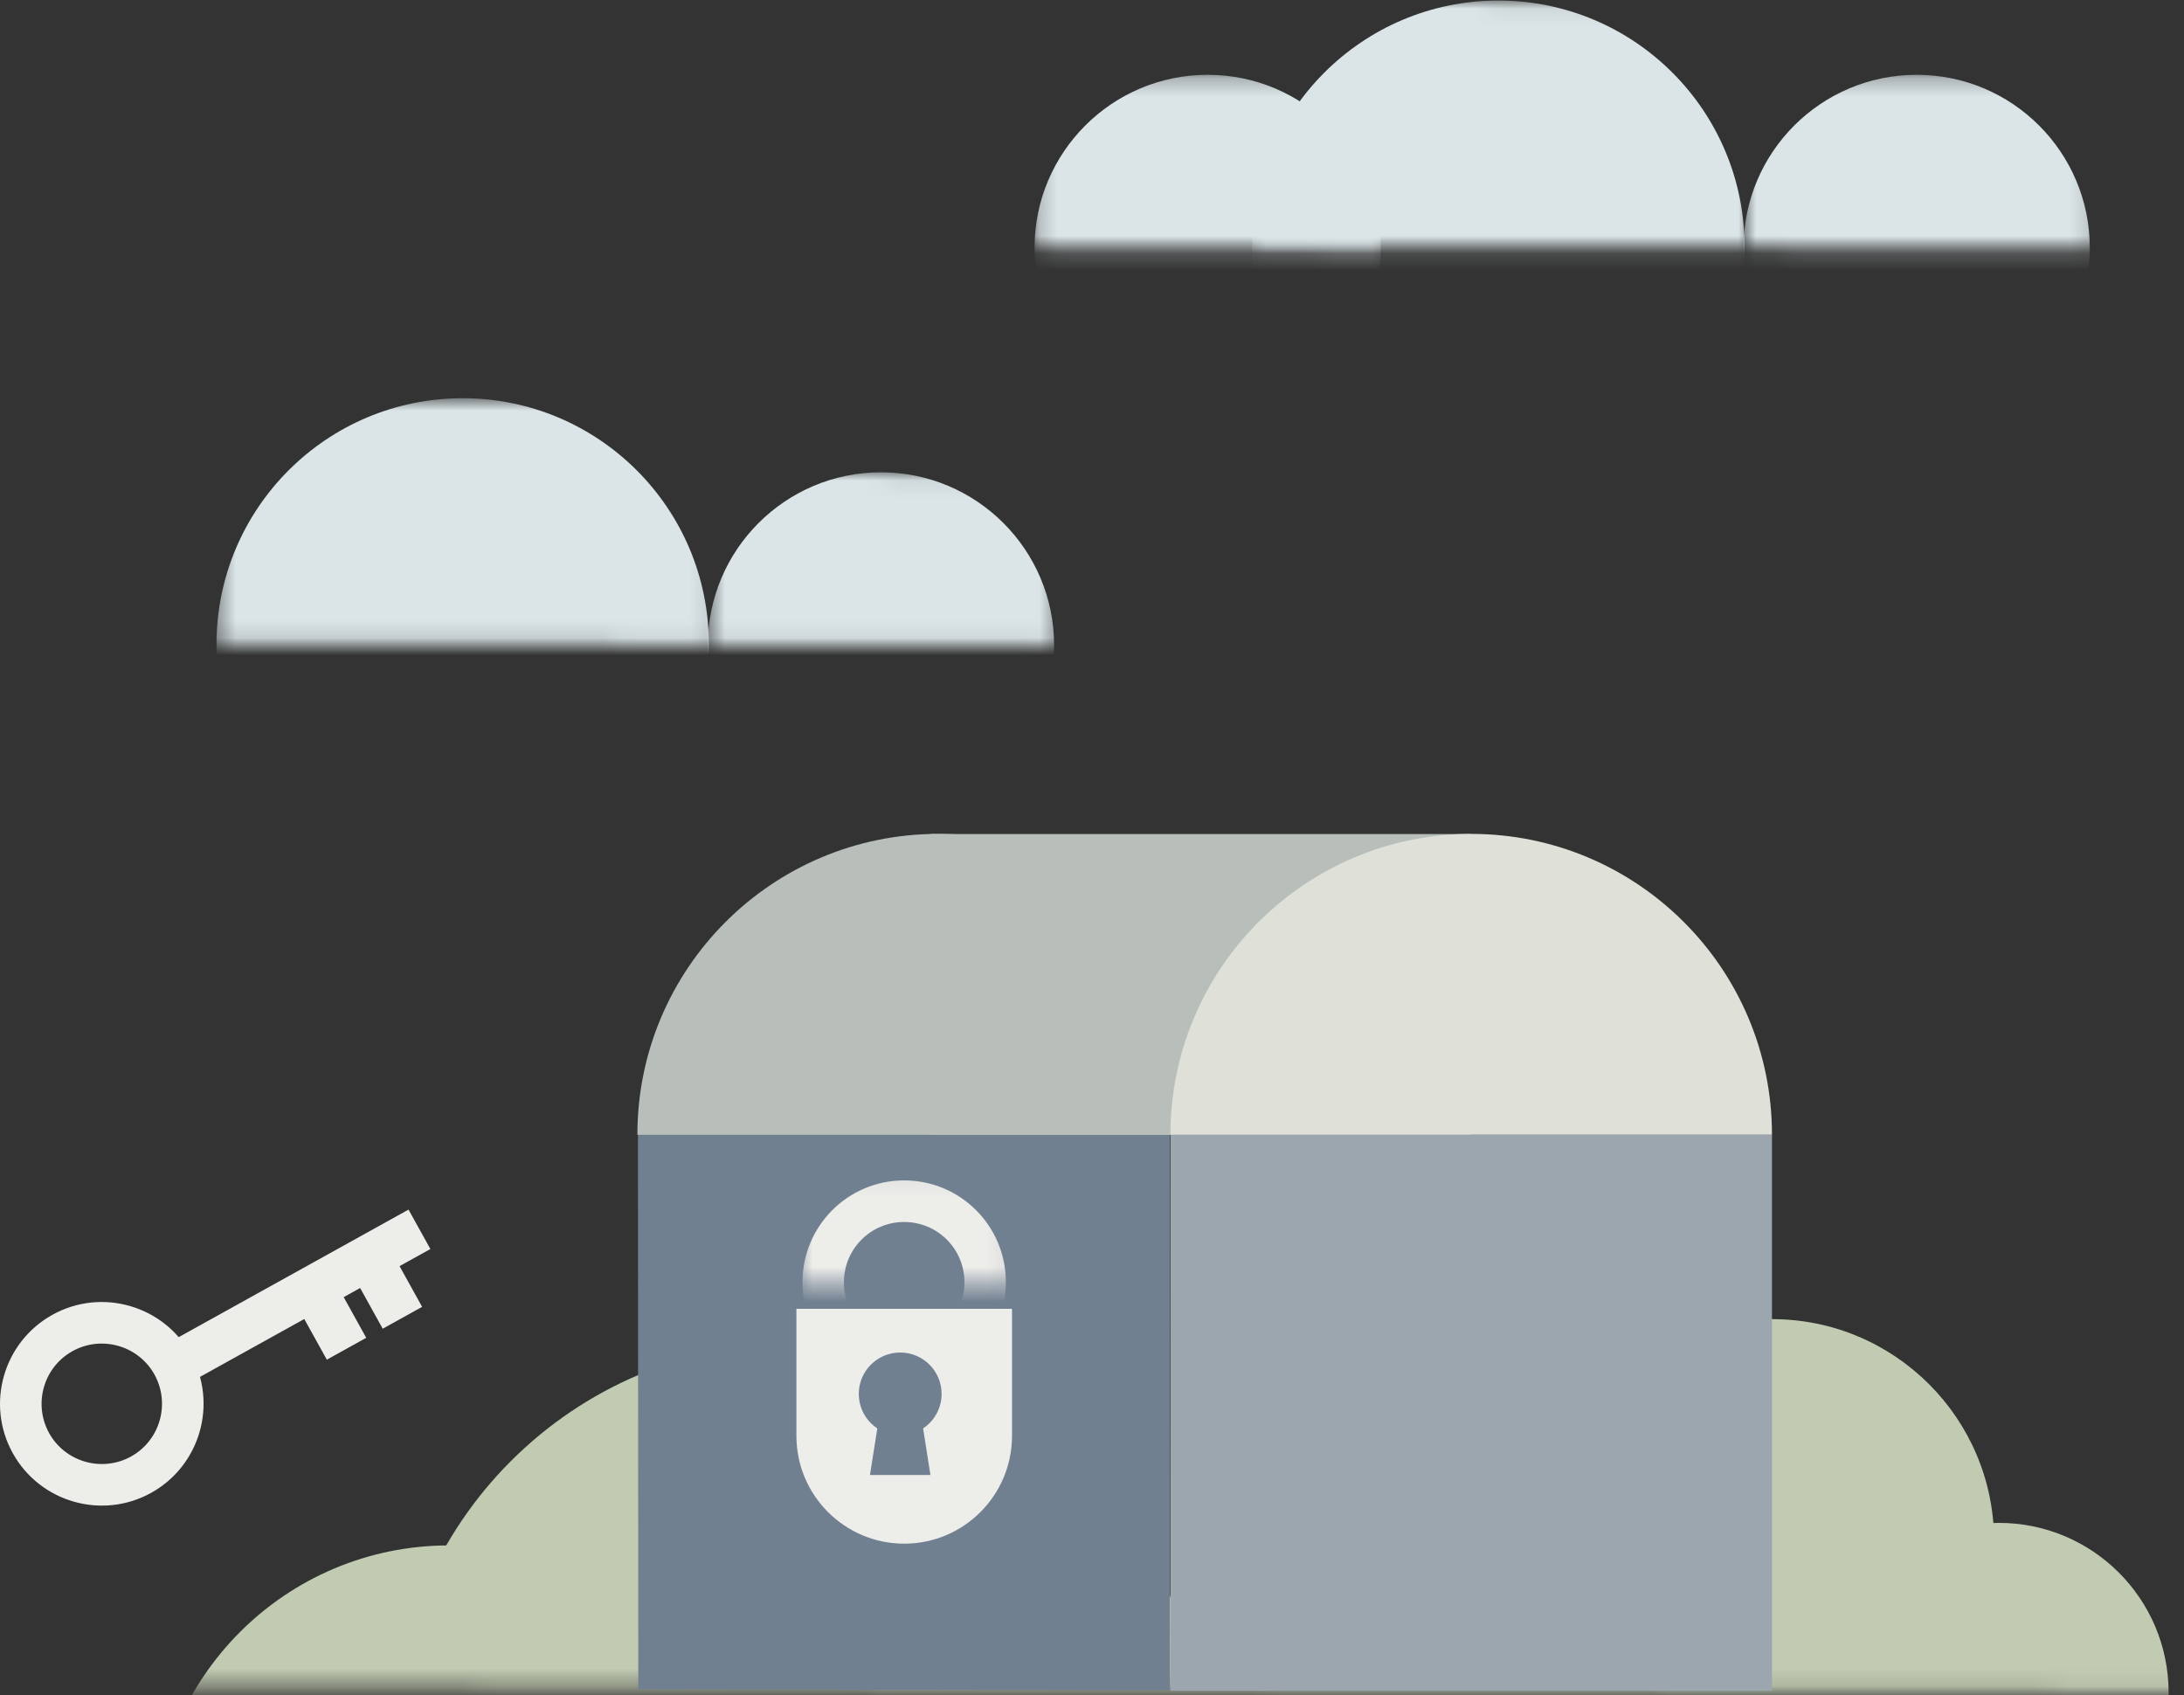 <svg width="125" height="97" viewBox="0 0 125 97" fill="none" xmlns="http://www.w3.org/2000/svg">
    <rect x="0" y="0" width="125" height="97" fill="#333333" stroke="none"/>
    <g clip-path="url(#clip0_287_6010)">
        <mask id="mask0_287_6010" style="mask-type:luminance" maskUnits="userSpaceOnUse" x="8"
            y="18" width="118" height="79">
            <path
                d="M125.245 18.792L8.926 18.447L8.694 96.577L125.013 96.922L125.245 18.792Z"
                fill="white" />
        </mask>
        <g mask="url(#mask0_287_6010)">
            <path
                d="M25.701 122.279C35.046 122.279 42.621 114.704 42.621 105.359C42.621 96.015 35.046 88.439 25.701 88.439C16.357 88.439 8.781 96.015 8.781 105.359C8.781 114.704 16.357 122.279 25.701 122.279Z"
                fill="#C1CBB2" />
            <path
                d="M85.4 115.681C95.926 115.681 104.46 107.147 104.46 96.621C104.46 86.094 95.926 77.561 85.4 77.561C74.873 77.561 66.34 86.094 66.34 96.621C66.34 107.147 74.873 115.681 85.4 115.681Z"
                fill="#C1CBB2" />
            <path
                d="M45.55 122.999C58.292 122.999 68.621 112.671 68.621 99.929C68.621 87.188 58.292 76.859 45.55 76.859C32.809 76.859 22.48 87.188 22.48 99.929C22.48 112.671 32.809 122.999 45.55 122.999Z"
                fill="#C1CBB2" />
            <path
                d="M101.421 100.91C108.44 100.91 114.131 95.22 114.131 88.2C114.131 81.181 108.44 75.49 101.421 75.49C94.401 75.49 88.711 81.181 88.711 88.2C88.711 95.22 94.401 100.91 101.421 100.91Z"
                fill="#C1CBB2" />
            <path
                d="M114.4 106.59C119.768 106.59 124.12 102.239 124.12 96.87C124.12 91.502 119.768 87.15 114.4 87.15C109.031 87.15 104.68 91.502 104.68 96.87C104.68 102.239 109.031 106.59 114.4 106.59Z"
                fill="#C1CBB2" />
        </g>
        <mask id="mask1_287_6010" style="mask-type:luminance" maskUnits="userSpaceOnUse" x="12"
            y="22" width="29" height="15">
            <path
                d="M40.93 22.827L12.43 22.752L12.393 36.842L40.893 36.916L40.93 22.827Z"
                fill="white" />
        </mask>
        <g mask="url(#mask1_287_6010)">
            <path
                d="M26.481 50.969C34.262 50.969 40.571 44.661 40.571 36.879C40.571 29.097 34.262 22.789 26.481 22.789C18.699 22.789 12.391 29.097 12.391 36.879C12.391 44.661 18.699 50.969 26.481 50.969Z"
                fill="#DBE5E8" />
        </g>
        <mask id="mask2_287_6010" style="mask-type:luminance" maskUnits="userSpaceOnUse" x="40"
            y="27" width="21" height="10">
            <path d="M60.593 27.058L40.543 27.006L40.517 36.916L60.567 36.968L60.593 27.058Z"
                fill="white" />
        </mask>
        <g mask="url(#mask2_287_6010)">
            <path
                d="M50.422 46.849C55.895 46.849 60.332 42.412 60.332 36.939C60.332 31.466 55.895 27.029 50.422 27.029C44.949 27.029 40.512 31.466 40.512 36.939C40.512 42.412 44.949 46.849 50.422 46.849Z"
                fill="#DBE5E8" />
        </g>
        <mask id="mask3_287_6010" style="mask-type:luminance" maskUnits="userSpaceOnUse" x="71"
            y="-1" width="30" height="16">
            <path
                d="M100.207 0.073L71.707 -0.002L71.67 14.088L100.17 14.163L100.207 0.073Z"
                fill="white" />
        </mask>
        <g mask="url(#mask3_287_6010)">
            <path
                d="M85.758 28.211C93.54 28.211 99.848 21.903 99.848 14.121C99.848 6.34 93.54 0.031 85.758 0.031C77.976 0.031 71.668 6.34 71.668 14.121C71.668 21.903 77.976 28.211 85.758 28.211Z"
                fill="#DBE5E8" />
        </g>
        <mask id="mask4_287_6010" style="mask-type:luminance" maskUnits="userSpaceOnUse" x="99"
            y="4" width="21" height="11">
            <path
                d="M119.87 4.304L99.82 4.252L99.794 14.162L119.844 14.214L119.87 4.304Z"
                fill="white" />
        </mask>
        <g mask="url(#mask4_287_6010)">
            <path
                d="M109.699 24.101C115.172 24.101 119.609 19.664 119.609 14.191C119.609 8.718 115.172 4.281 109.699 4.281C104.226 4.281 99.789 8.718 99.789 14.191C99.789 19.664 104.226 24.101 109.699 24.101Z"
                fill="#DBE5E8" />
        </g>
        <mask id="mask5_287_6010" style="mask-type:luminance" maskUnits="userSpaceOnUse" x="59"
            y="4" width="21" height="11">
            <path
                d="M79.28 4.308L59.23 4.256L59.205 14.166L79.254 14.218L79.28 4.308Z"
                fill="white" />
        </mask>
        <g mask="url(#mask5_287_6010)">
            <path
                d="M69.121 24.101C74.594 24.101 79.031 19.664 79.031 14.191C79.031 8.718 74.594 4.281 69.121 4.281C63.648 4.281 59.211 8.718 59.211 14.191C59.211 19.664 63.648 24.101 69.121 24.101Z"
                fill="#DBE5E8" />
        </g>
        <path d="M66.962 96.73L36.532 96.68L36.512 64.84L66.952 64.89L66.962 96.73Z"
            fill="#718091" />
        <path
            d="M45.582 74.9H57.922V82.17C57.922 85.57 55.162 88.34 51.752 88.34C48.352 88.34 45.582 85.58 45.582 82.17V74.9Z"
            fill="#EDEDEA" />
        <mask id="mask6_287_6010" style="mask-type:luminance" maskUnits="userSpaceOnUse" x="45"
            y="67" width="13" height="7">
            <path d="M57.861 67.051H45.551L45.621 73.451H57.921L57.861 67.051Z" fill="white" />
        </mask>
        <g mask="url(#mask6_287_6010)">
            <path
                d="M51.75 67.551C48.53 67.551 45.93 70.161 45.93 73.371C45.93 76.581 48.54 79.191 51.75 79.191C54.97 79.191 57.57 76.581 57.57 73.371C57.57 70.151 54.96 67.551 51.75 67.551ZM51.75 76.831C49.85 76.831 48.3 75.291 48.3 73.381C48.3 71.471 49.84 69.931 51.75 69.931C53.66 69.931 55.2 71.471 55.2 73.381C55.2 75.291 53.66 76.831 51.75 76.831Z"
                fill="#EDEDEA" />
        </g>
        <path
            d="M51.522 82.14C52.831 82.14 53.892 81.079 53.892 79.77C53.892 78.462 52.831 77.4 51.522 77.4C50.213 77.4 49.152 78.462 49.152 79.77C49.152 81.079 50.213 82.14 51.522 82.14Z"
            fill="#708091" />
        <path d="M53.253 84.409H49.793L50.523 79.769H52.523L53.253 84.409Z" fill="#708091" />
        <path
            d="M0.731 83.161C2.291 85.971 5.841 86.991 8.651 85.431C11.461 83.871 12.481 80.321 10.921 77.511C9.361 74.701 5.811 73.681 3.001 75.241C0.191 76.801 -0.829 80.351 0.731 83.161ZM2.811 82.011C1.891 80.341 2.491 78.241 4.151 77.321C5.811 76.401 7.921 77.001 8.841 78.661C9.761 80.331 9.161 82.431 7.501 83.351C5.841 84.271 3.731 83.671 2.811 82.011Z"
            fill="#EDEDEA" />
        <path d="M10.72 79.197L24.633 71.478L23.381 69.222L9.469 76.941L10.72 79.197Z"
            fill="#EDEDEA" />
        <path d="M24.16 74.787L22.414 71.639L20.158 72.89L21.904 76.038L24.16 74.787Z"
            fill="#EDEDEA" />
        <path d="M20.961 76.558L19.215 73.41L16.959 74.662L18.705 77.81L20.961 76.558Z"
            fill="#EDEDEA" />
        <path
            d="M53.7 47.721C44.191 47.721 36.48 55.431 36.48 64.941H70.91C70.91 55.431 63.2 47.721 53.691 47.721H53.7Z"
            fill="#B8BEBA" />
        <path d="M84.2 47.73H53.25V64.941H84.2V47.73Z" fill="#B8BEBA" />
        <path
            d="M84.208 47.721C74.698 47.721 66.988 55.431 66.988 64.941H101.418C101.418 55.431 93.708 47.721 84.198 47.721H84.208Z"
            fill="#DFE1D8" />
        <path d="M101.418 64.939H66.988V96.76H101.418V64.939Z" fill="#9BA6AF" />
    </g>
    <defs>
        <clipPath id="clip0_287_6010">
            <rect width="125" height="97" fill="white" />
        </clipPath>
    </defs>
</svg>
    
